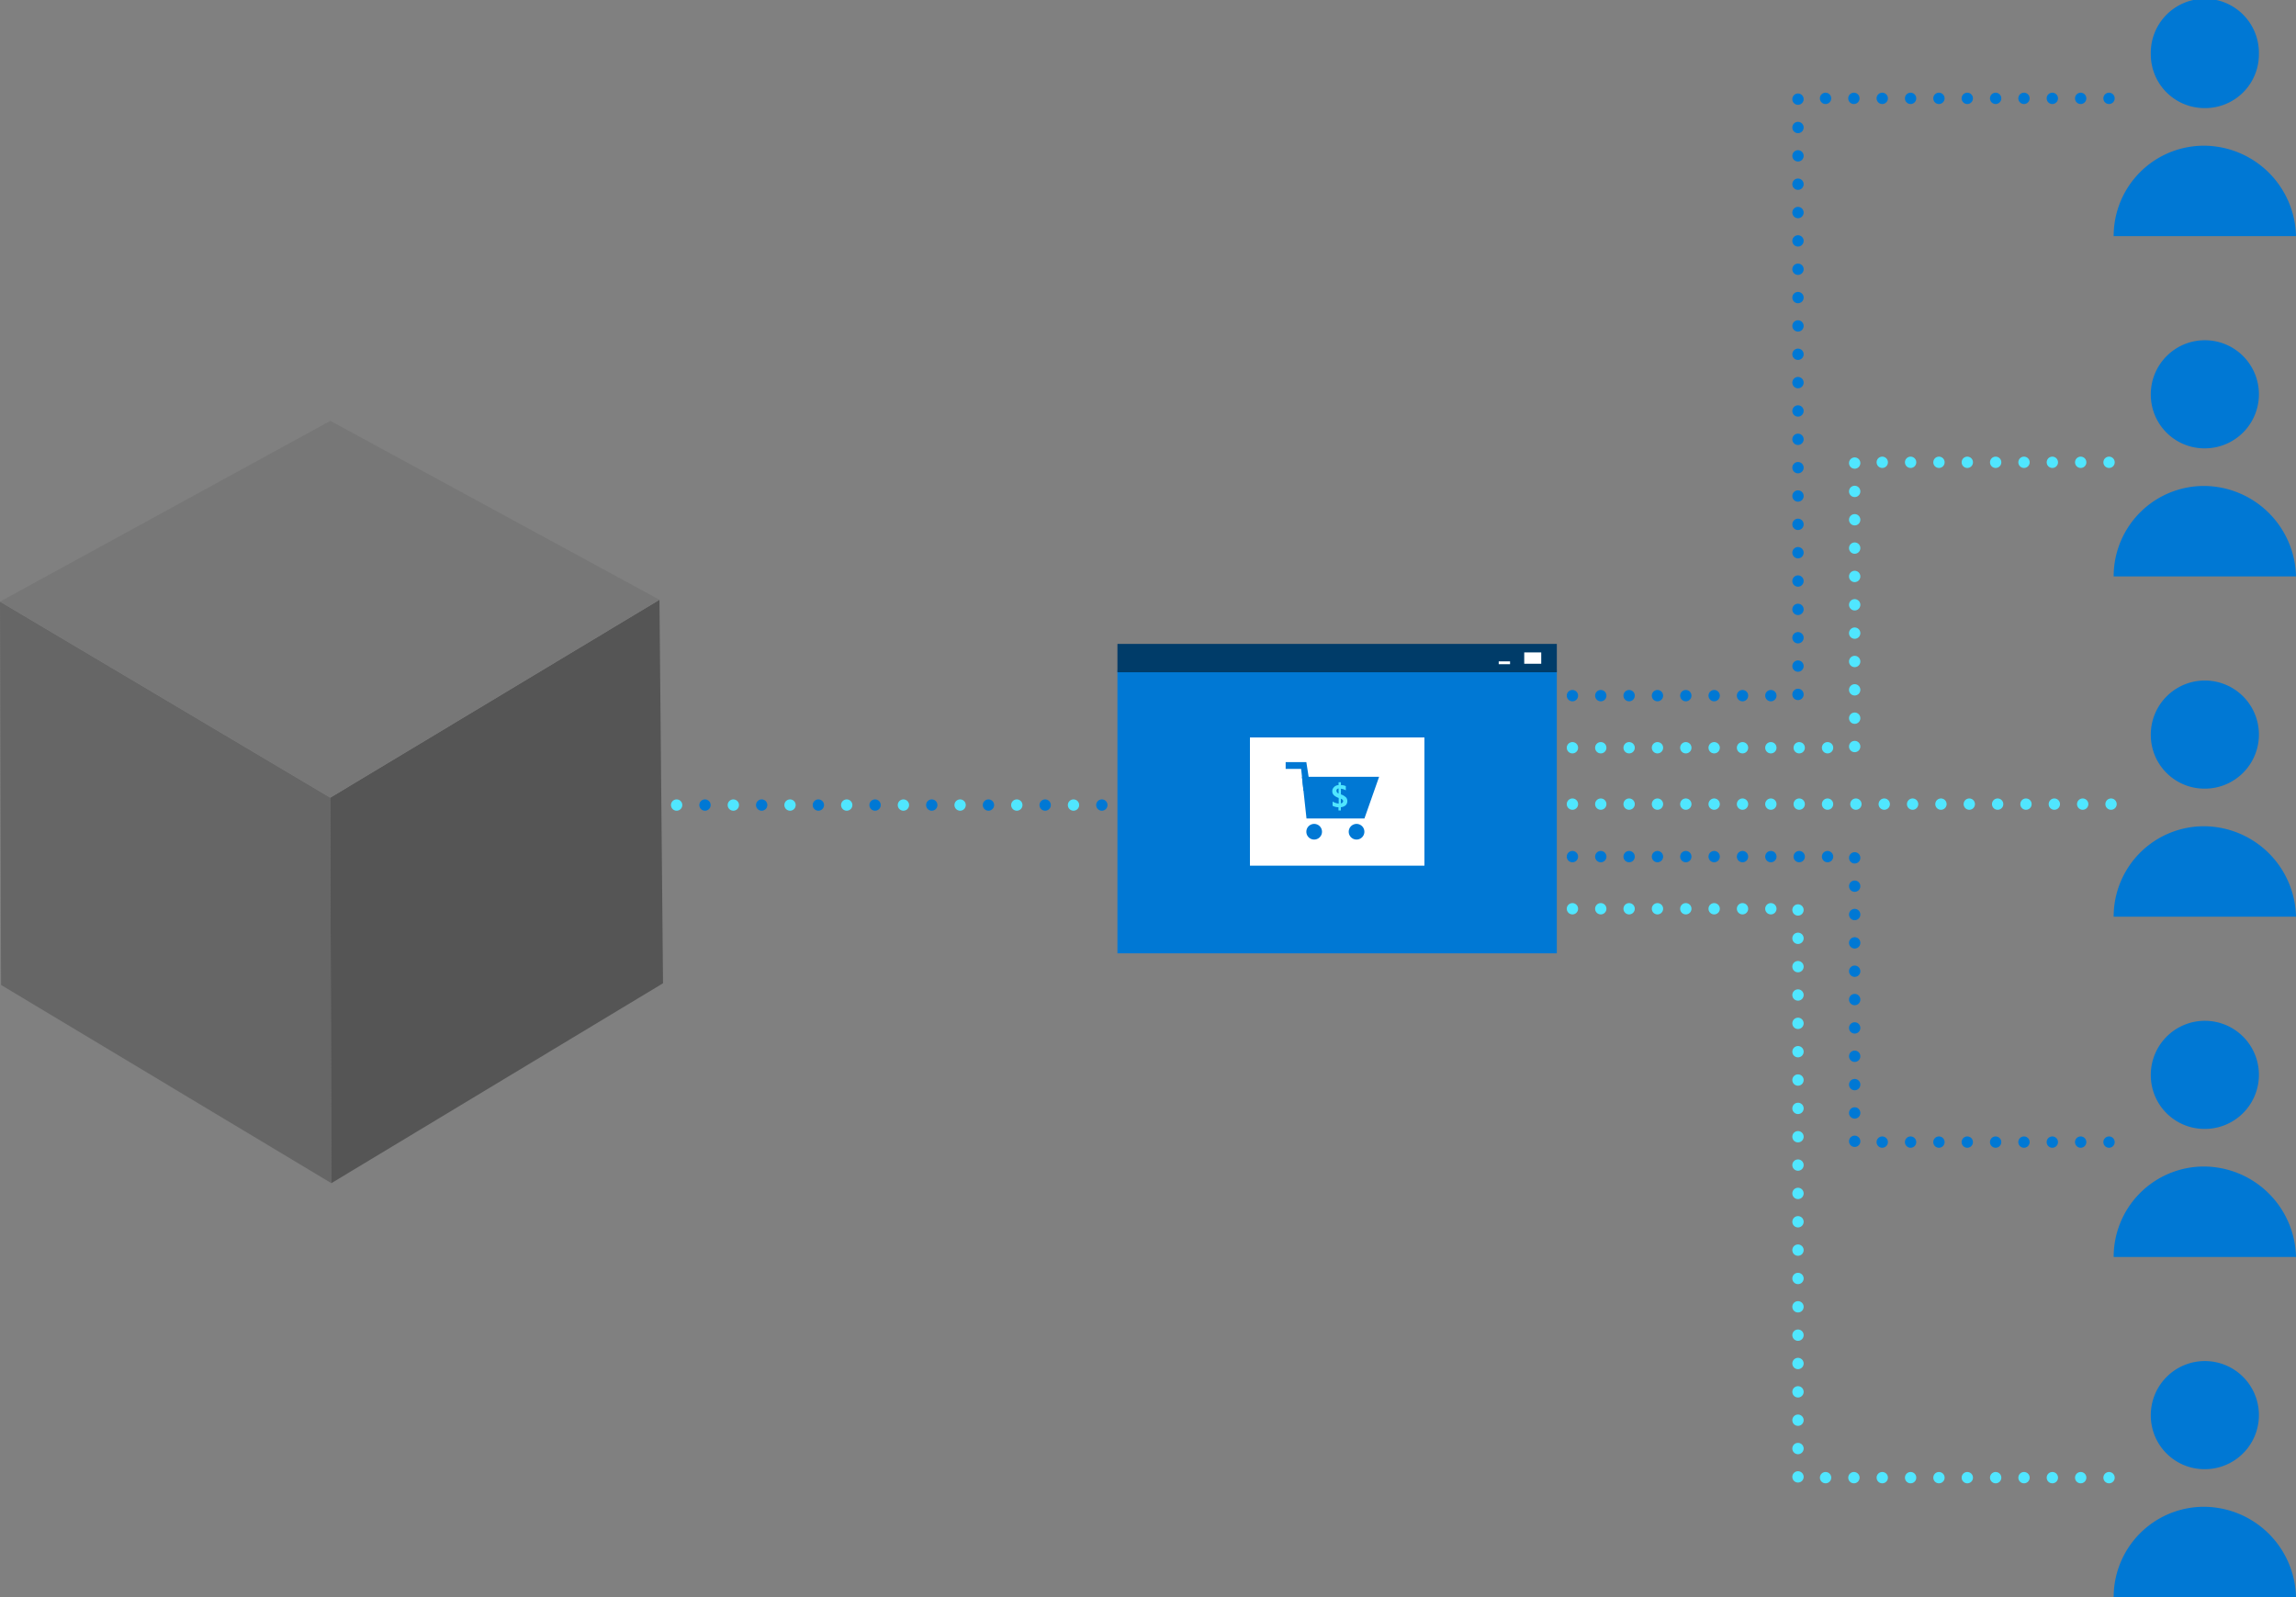 <svg xmlns="http://www.w3.org/2000/svg" viewBox="0 0 809.94 563.48"><rect x="0" y="0" width="809.94" height="563.48" fill="#808080" stroke="none"/><defs><style>.cls-1{fill:#0078d4;}.cls-2,.cls-3{fill:none;stroke-linecap:round;stroke-miterlimit:10;stroke-width:4px;stroke-dasharray:0 10;}.cls-2{stroke:#0078d4;}.cls-3{stroke:#50e6ff;}.cls-4{fill:#003c69;}.cls-5{fill:#fff;}.cls-6{fill:#50e6ff;}.cls-7{fill:#666;}.cls-8{fill:#555;}.cls-9{fill:#777;}</style></defs><g id="Layer_2" data-name="Layer 2"><g id="Layer_2-2" data-name="Layer 2"><path class="cls-1" d="M777.53,51.4a31.85,31.85,0,0,0-31.91,31.9h64.32A32.62,32.62,0,0,0,777.53,51.4Z"/><path class="cls-1" d="M777.78,38.13a18.93,18.93,0,0,0,19.07-19.06,19.07,19.07,0,1,0-38.13,0A18.93,18.93,0,0,0,777.78,38.13Z"/><path class="cls-1" d="M777.53,171.44a31.85,31.85,0,0,0-31.91,31.91h64.32A32.62,32.62,0,0,0,777.53,171.44Z"/><path class="cls-1" d="M777.78,158.17a19.07,19.07,0,1,0-19.06-19.06A18.93,18.93,0,0,0,777.78,158.17Z"/><path class="cls-1" d="M777.53,291.49a31.84,31.84,0,0,0-31.91,31.9h64.32A32.61,32.61,0,0,0,777.53,291.49Z"/><path class="cls-1" d="M777.78,278.22a19.07,19.07,0,1,0-19.06-19.07A18.93,18.93,0,0,0,777.78,278.22Z"/><path class="cls-1" d="M777.53,411.53a31.85,31.85,0,0,0-31.91,31.9h64.32A32.62,32.62,0,0,0,777.53,411.53Z"/><path class="cls-1" d="M777.78,398.26a19.07,19.07,0,1,0-19.06-19.07A18.93,18.93,0,0,0,777.78,398.26Z"/><path class="cls-1" d="M777.53,531.57a31.85,31.85,0,0,0-31.91,31.91h64.32A32.62,32.62,0,0,0,777.53,531.57Z"/><path class="cls-1" d="M777.78,518.3a19.07,19.07,0,1,0-19.06-19.06A18.93,18.93,0,0,0,777.78,518.3Z"/><polyline class="cls-2" points="554.69 245.41 634.26 245.41 634.26 34.7 744.26 34.7"/><polyline class="cls-3" points="554.69 263.79 654.26 263.79 654.26 163.09 744.26 163.09"/><polyline class="cls-3" points="554.69 320.59 634.26 320.59 634.26 521.29 744.26 521.29"/><polyline class="cls-2" points="554.69 302.2 654.26 302.2 654.26 402.91 744.26 402.91"/><rect class="cls-1" x="394.19" y="236.32" width="155" height="100"/><rect class="cls-4" x="394.19" y="227.16" width="155" height="10"/><polyline class="cls-5" points="469.83 305.39 502.48 305.39 502.48 260.16 440.93 260.16 440.93 305.39 457.15 305.39"/><polygon class="cls-1" points="481.32 288.74 460.88 288.74 459.28 274.03 486.5 274.03 481.32 288.74"/><polygon class="cls-1" points="460.82 268.85 453.53 268.85 453.53 271.26 458.99 271.26 459.82 278.97 462.35 278.62 460.82 268.85"/><path class="cls-1" d="M463.58,296.18a2.76,2.76,0,1,0-2.75-2.75A2.75,2.75,0,0,0,463.58,296.18Z"/><path class="cls-1" d="M478.54,296.18a2.76,2.76,0,1,0-2.76-2.75A2.75,2.75,0,0,0,478.54,296.18Z"/><path class="cls-6" d="M473,283.42v-1.65c.53.22.8.49.8.86S473.54,283.32,473,283.42Zm-.8-3.48a1.09,1.09,0,0,1-.75-1c0-.42.25-.69.75-.79Zm2.55,1.31a4.5,4.5,0,0,0-1.73-1v-2a4.37,4.37,0,0,1,1.73.57v-1.48a3.8,3.8,0,0,0-1.73-.37v-1h-.82v1a2.39,2.39,0,0,0-1.6.69,2.31,2.31,0,0,0-.47.67,1.6,1.6,0,0,0-.15.78,1.89,1.89,0,0,0,.53,1.39,4.63,4.63,0,0,0,1.73,1v2a4.38,4.38,0,0,1-1.15-.27,3.73,3.73,0,0,1-1-.47v1.51a4.43,4.43,0,0,0,2.07.51v1.14H473v-1.16a2.91,2.91,0,0,0,1.7-.67,2,2,0,0,0,.58-1.46A1.87,1.87,0,0,0,474.77,281.25Z"/><rect class="cls-5" x="537.69" y="230.16" width="6" height="4"/><rect class="cls-5" x="528.69" y="233.32" width="4" height="1"/><circle class="cls-1" cx="388.69" cy="284.01" r="2"/><circle class="cls-6" cx="378.69" cy="284.01" r="2"/><circle class="cls-1" cx="368.69" cy="284.01" r="2"/><circle class="cls-6" cx="358.69" cy="284.01" r="2"/><circle class="cls-1" cx="348.69" cy="284.01" r="2"/><circle class="cls-6" cx="338.69" cy="284.01" r="2"/><circle class="cls-1" cx="328.69" cy="284.01" r="2"/><circle class="cls-6" cx="318.69" cy="284.01" r="2"/><circle class="cls-1" cx="308.69" cy="284.01" r="2"/><circle class="cls-6" cx="298.69" cy="284.01" r="2"/><circle class="cls-1" cx="288.69" cy="284.01" r="2"/><circle class="cls-6" cx="278.69" cy="284.01" r="2"/><circle class="cls-1" cx="268.69" cy="284.01" r="2"/><circle class="cls-6" cx="258.69" cy="284.01" r="2"/><circle class="cls-1" cx="248.69" cy="284.01" r="2"/><circle class="cls-6" cx="238.69" cy="284.01" r="2"/><circle class="cls-1" cx="228.69" cy="284.01" r="2"/><circle class="cls-6" cx="218.69" cy="284.01" r="2"/><circle class="cls-1" cx="208.69" cy="284.01" r="2"/><line class="cls-3" x1="554.69" y1="283.68" x2="744.69" y2="283.68"/><g id="Group_244" data-name="Group 244"><path id="Path_1" data-name="Path 1" class="cls-7" d="M0,212.24,116.51,281.4l.38,136L.38,347.48Z"/><path id="Path_2" data-name="Path 2" class="cls-8" d="M232.63,211.59,116.51,281.4l.38,136,117-70.52Z"/><path id="Path_3" data-name="Path 3" class="cls-9" d="M0,212.24l116.53-63.77,116.1,63.12L116.51,281.4Z"/></g></g></g></svg>